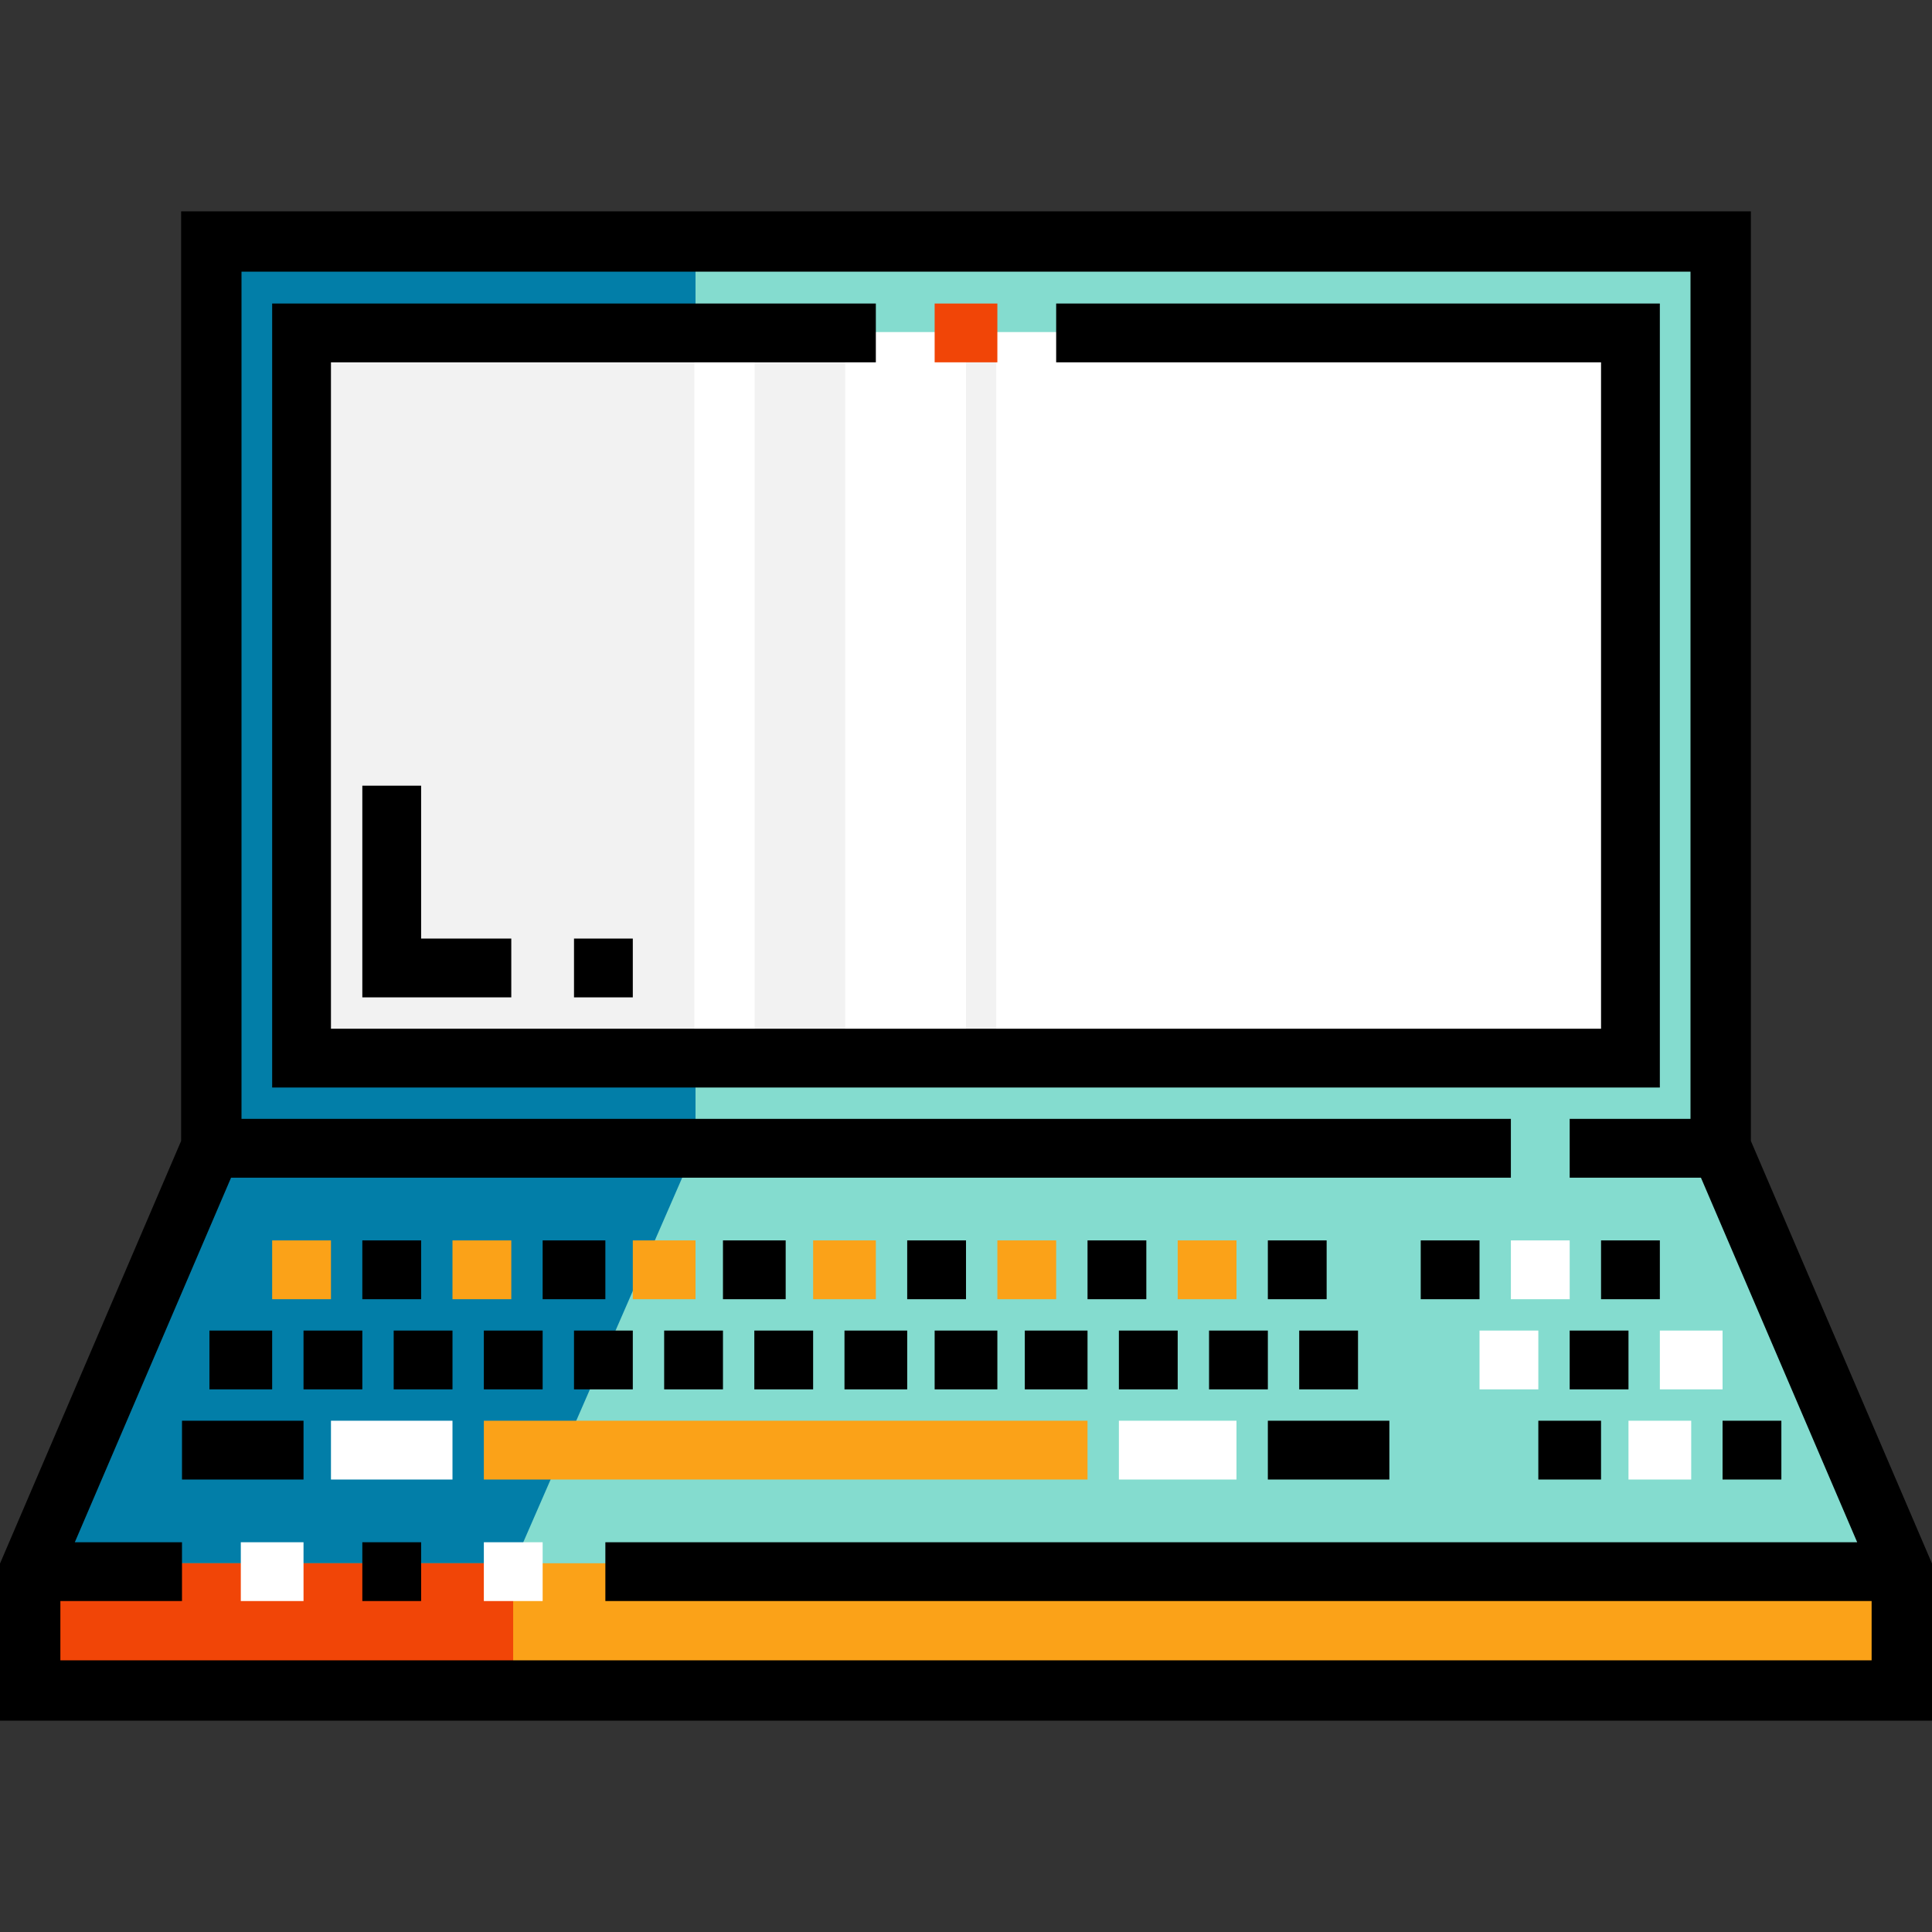 <?xml version="1.0" encoding="iso-8859-1"?>
<!-- Generator: Adobe Illustrator 19.0.0, SVG Export Plug-In . SVG Version: 6.00 Build 0)  -->
<svg version="1.1" id="Layer_1" xmlns="http://www.w3.org/2000/svg" xmlns:xlink="http://www.w3.org/1999/xlink" x="0px" y="0px"
	 viewBox="0 0 512 512" style="enable-background:new 0 0 512 512;" xml:space="preserve">
<rect x="0" y="0" width="512" height="512" fill="#333333" stroke="none"/>
<polygon style="fill:#84DCCF;" points="504,448 504,416 456,304 456,64.001 56.001,64.001 56.001,304 8,416 8,448 "/>
<polygon style="fill:#027EA8;" points="184.32,304 184.32,63.815 55.504,63.815 55.504,304 7.718,416 7.718,448.186 
	135.495,448.186 135.495,416 "/>
<rect x="8" y="414.279" style="fill:#FBA218;" width="495.995" height="33.724"/>
<rect x="8" y="414.279" style="fill:#F14507;" width="127.996" height="33.724"/>
<rect x="80.001" y="88" style="fill:#FFFFFF;" width="352.001" height="191.999"/>
<g>
	<rect x="80.001" y="88" style="fill:#F2F2F2;" width="103.998" height="191.999"/>
	<rect x="199.998" y="88" style="fill:#F2F2F2;" width="23.997" height="191.999"/>
	<rect x="256.002" y="88" style="fill:#F2F2F2;" width="8" height="191.999"/>
</g>
<rect x="63.816" y="408.711" style="fill:#FFFFFF;" width="16.621" height="15.583"/>
<rect x="96.02" y="408.711" width="15.583" height="15.583"/>
<rect x="128.224" y="408.711" style="fill:#FFFFFF;" width="15.583" height="15.583"/>
<path d="M464,302.358V56H48v246.357L0,414.357V456h512v-41.643L464,302.358z M16,440v-15.707h32.231V408.71H19.828l41.405-96.612
	h339.165v-15.583H64V72.001h384v224.514h-32.018v15.583h34.785l41.405,96.612H160.427v15.583H496V440L16,440L16,440z"/>
<rect x="72.127" y="328.72" style="fill:#FBA218;" width="15.583" height="15.583"/>
<rect x="96.02" y="328.72" width="15.583" height="15.583"/>
<rect x="119.913" y="328.72" style="fill:#FBA218;" width="15.583" height="15.583"/>
<rect x="143.807" y="328.72" width="16.621" height="15.583"/>
<rect x="167.7" y="328.72" style="fill:#FBA218;" width="16.621" height="15.583"/>
<rect x="191.593" y="328.72" width="16.621" height="15.583"/>
<rect x="215.487" y="328.72" style="fill:#FBA218;" width="16.621" height="15.583"/>
<rect x="240.419" y="328.72" width="15.583" height="15.583"/>
<rect x="264.312" y="328.72" style="fill:#FBA218;" width="15.583" height="15.583"/>
<rect x="288.206" y="328.72" width="15.583" height="15.583"/>
<rect x="312.099" y="328.72" style="fill:#FBA218;" width="15.583" height="15.583"/>
<rect x="335.992" y="328.72" width="15.583" height="15.583"/>
<rect x="55.505" y="352.614" width="16.621" height="15.583"/>
<rect x="80.437" y="352.614" width="15.583" height="15.583"/>
<rect x="104.331" y="352.614" width="15.583" height="15.583"/>
<rect x="128.224" y="352.614" width="15.583" height="15.583"/>
<rect x="152.117" y="352.614" width="15.583" height="15.583"/>
<rect x="176.011" y="352.614" width="15.583" height="15.583"/>
<rect x="199.904" y="352.614" width="15.583" height="15.583"/>
<rect x="223.797" y="352.614" width="16.621" height="15.583"/>
<rect x="247.691" y="352.614" width="16.621" height="15.583"/>
<rect x="271.584" y="352.614" width="16.621" height="15.583"/>
<rect x="296.516" y="352.614" width="15.583" height="15.583"/>
<rect x="320.41" y="352.614" width="15.583" height="15.583"/>
<rect x="344.303" y="352.614" width="15.583" height="15.583"/>
<rect x="376.507" y="328.72" width="15.583" height="15.583"/>
<rect x="400.4" y="328.72" style="fill:#FFFFFF;" width="15.583" height="15.583"/>
<rect x="424.294" y="328.72" width="15.583" height="15.583"/>
<rect x="392.09" y="352.614" style="fill:#FFFFFF;" width="15.583" height="15.583"/>
<rect x="415.983" y="352.614" width="15.583" height="15.583"/>
<rect x="439.876" y="352.614" style="fill:#FFFFFF;" width="16.621" height="15.583"/>
<rect x="407.672" y="376.507" width="16.621" height="15.583"/>
<rect x="431.566" y="376.507" style="fill:#FFFFFF;" width="16.621" height="15.583"/>
<rect x="456.498" y="376.507" width="15.583" height="15.583"/>
<rect x="128.224" y="376.507" style="fill:#FBA218;" width="159.981" height="15.583"/>
<rect x="296.516" y="376.507" style="fill:#FFFFFF;" width="31.165" height="15.583"/>
<rect x="335.992" y="376.507" width="32.204" height="15.583"/>
<rect x="48.233" y="376.507" width="32.204" height="15.583"/>
<rect x="87.709" y="376.507" style="fill:#FFFFFF;" width="32.204" height="15.583"/>
<rect x="247.691" y="80.437" style="fill:#F14507;" width="16.621" height="15.583"/>
<polygon points="439.875,288.205 72.126,288.205 72.126,80.436 232.107,80.436 232.107,96.019 87.708,96.019 87.708,272.622 
	424.293,272.622 424.293,96.019 279.894,96.019 279.894,80.436 439.875,80.436 "/>
<polygon points="135.495,264.311 96.019,264.311 96.019,208.214 111.602,208.214 111.602,248.729 135.495,248.729 "/>
<rect x="152.117" y="248.73" width="15.583" height="15.583"/>
<g>
</g>
<g>
</g>
<g>
</g>
<g>
</g>
<g>
</g>
<g>
</g>
<g>
</g>
<g>
</g>
<g>
</g>
<g>
</g>
<g>
</g>
<g>
</g>
<g>
</g>
<g>
</g>
<g>
</g>
</svg>

